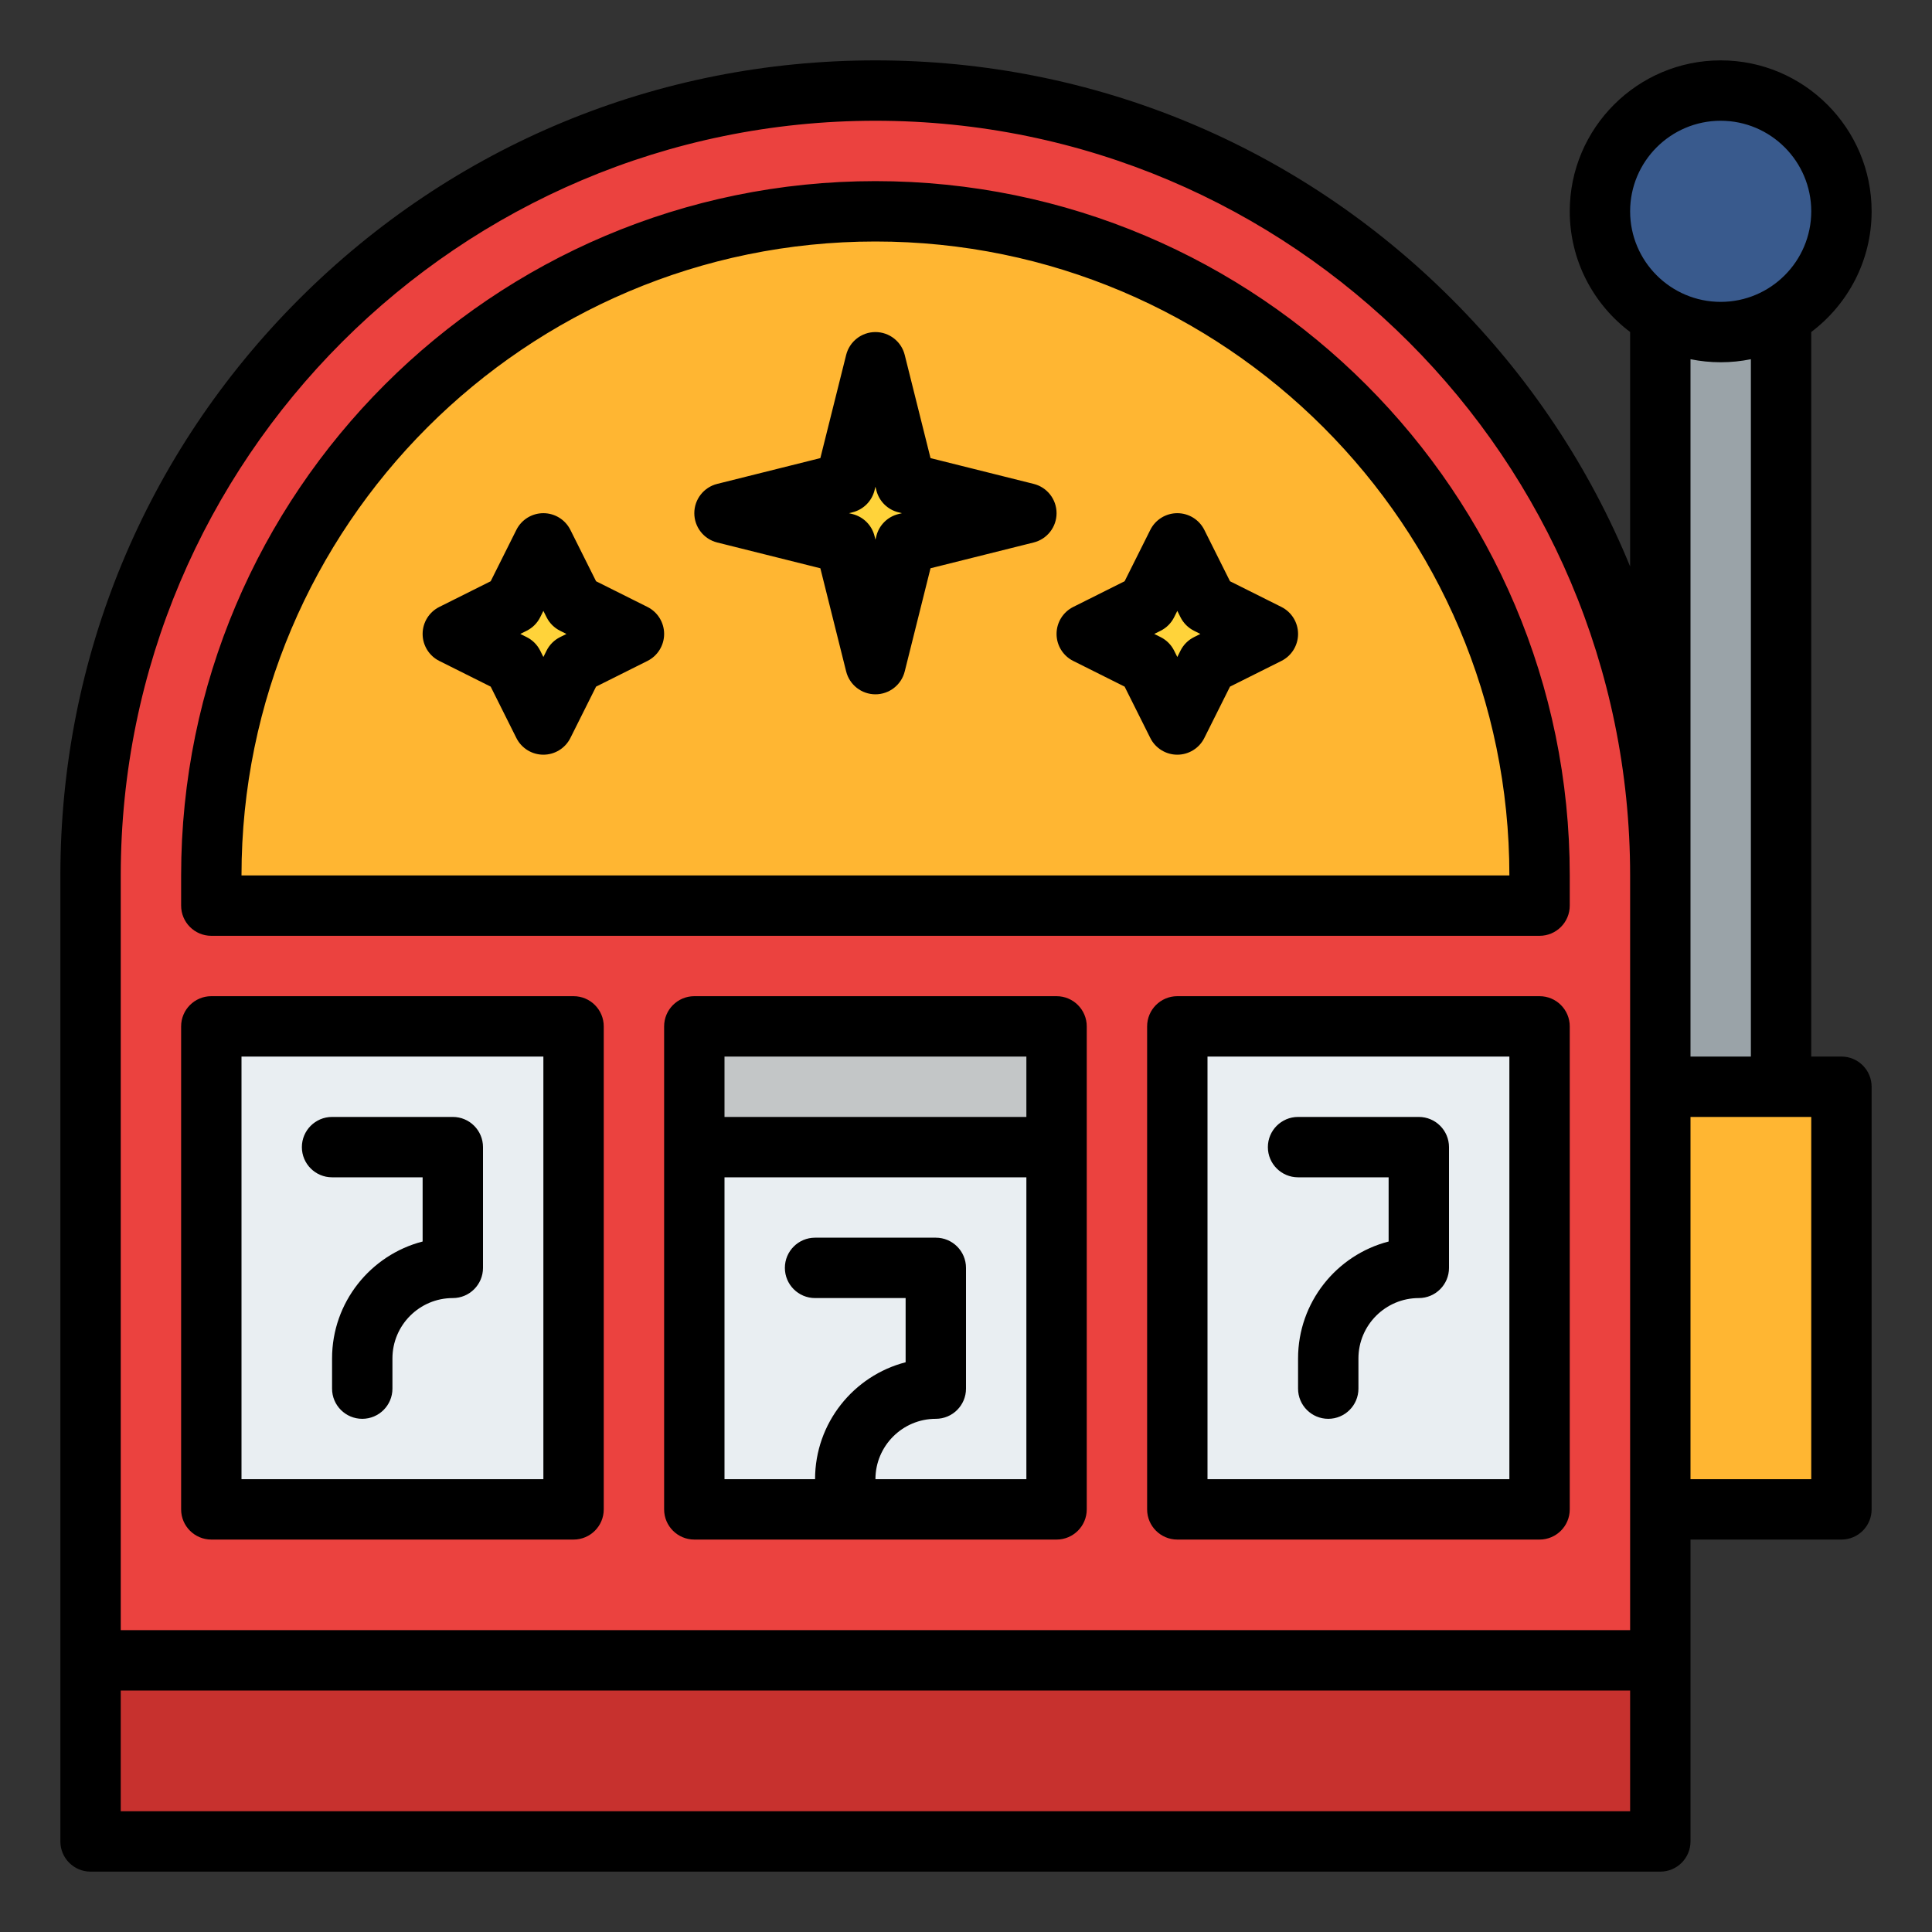 <svg id="Filled" height="512" viewBox="0 0 512 512" width="512" xmlns="http://www.w3.org/2000/svg"><rect x="0" y="0" width="512" height="512" fill="#333333" stroke="none"/><path d="m440 440h-416v-208c0-114.875 93.125-208 208-208 114.875 0 208 93.125 208 208z" fill="#eb423f"/><path d="m56 272h96v128h-96z" fill="#e9eef2"/><path d="m184 272h96v128h-96z" fill="#c3c6c7"/><path d="m312 272h96v128h-96z" fill="#e9eef2"/><path d="m24 440h416v48h-416z" fill="#c7312e"/><path d="m232 56c-97.202 0-176 78.798-176 176v8h352v-8c0-97.202-78.798-176-176-176z" fill="#ffb632"/><g fill="#ffd33a"><path d="m232 96-8 32-32 8 32 8 8 32 8-32 32-8-32-8z"/><path d="m136 160 8-16 8 16 16 8-16 8-8 16-8-16-16-8z"/><path d="m304 160 8-16 8 16 16 8-16 8-8 16-8-16-16-8z"/></g><path d="m184 304h96v96h-96z" fill="#e9eef2"/><path d="m440 56h32v232h-32z" fill="#9aa3a8"/><path d="m440 288h48v112h-48z" fill="#ffb632"/><circle cx="456" cy="56" fill="#395a8d" r="32"/><path d="m152 264h-96c-4.418 0-8 3.582-8 8v128c0 4.418 3.582 8 8 8h96c4.418 0 8-3.582 8-8v-128c0-4.418-3.582-8-8-8zm-8 128h-80v-112h80zm136-128h-96c-4.418 0-8 3.582-8 8v128c0 4.418 3.582 8 8 8h96c4.418 0 8-3.582 8-8v-128c0-4.418-3.582-8-8-8zm-8 16v16h-80v-16zm-40 112c0-8.822 7.178-16 16-16 4.418 0 8-3.582 8-8v-32c0-4.418-3.582-8-8-8h-32c-4.418 0-8 3.582-8 8s3.582 8 8 8h24v17.012c-13.787 3.562-24 16.104-24 30.988h-24v-80h80v80zm176-128h-96c-4.418 0-8 3.582-8 8v128c0 4.418 3.582 8 8 8h96c4.418 0 8-3.582 8-8v-128c0-4.418-3.582-8-8-8zm-8 128h-80v-112h80zm-168-344c-101.458 0-184 82.542-184 184v8c0 4.418 3.582 8 8 8h352c4.418 0 8-3.582 8-8v-8c0-101.458-82.542-184-184-184zm-168 184c0-92.636 75.364-168 168-168s168 75.364 168 168zm209.94-103.761-27.343-6.836-6.836-27.343c-.89-3.561-4.09-6.06-7.761-6.06s-6.871 2.499-7.761 6.06l-6.836 27.343-27.343 6.836c-3.561.891-6.06 4.09-6.06 7.761s2.499 6.871 6.06 7.761l27.343 6.836 6.836 27.343c.891 3.561 4.09 6.06 7.761 6.06s6.871-2.499 7.761-6.06l6.836-27.343 27.343-6.836c3.562-.891 6.06-4.09 6.06-7.761s-2.498-6.871-6.06-7.761zm-35.88 8c-2.866.717-5.104 2.955-5.821 5.821l-.239.955-.239-.956c-.717-2.866-2.955-5.104-5.821-5.821l-.955-.238.956-.239c2.866-.717 5.104-2.955 5.821-5.821l.239-.956.239.956c.717 2.866 2.955 5.104 5.821 5.821l.956.239zm-66.482 24.606-13.615-6.808-6.808-13.615c-1.355-2.71-4.125-4.422-7.155-4.422s-5.8 1.712-7.155 4.422l-6.808 13.615-13.615 6.808c-2.71 1.355-4.422 4.125-4.422 7.155s1.712 5.8 4.422 7.155l13.615 6.808 6.808 13.615c1.355 2.71 4.125 4.422 7.155 4.422s5.8-1.712 7.155-4.422l6.808-13.615 13.615-6.808c2.71-1.355 4.422-4.125 4.422-7.155s-1.712-5.8-4.422-7.155zm-23.156 8c-1.548.774-2.804 2.029-3.578 3.578l-.844 1.688-.845-1.689c-.774-1.548-2.029-2.804-3.578-3.578l-1.688-.844 1.689-.845c1.548-.774 2.804-2.029 3.578-3.578l.845-1.689.845 1.689c.774 1.548 2.029 2.804 3.578 3.578l1.689.845zm191.156-8-13.615-6.808-6.808-13.615c-1.355-2.71-4.125-4.422-7.155-4.422s-5.8 1.712-7.155 4.422l-6.808 13.615-13.615 6.808c-2.71 1.355-4.422 4.125-4.422 7.155s1.712 5.8 4.422 7.155l13.615 6.808 6.808 13.615c1.355 2.71 4.125 4.422 7.155 4.422s5.8-1.712 7.155-4.422l6.808-13.615 13.615-6.808c2.71-1.355 4.422-4.125 4.422-7.155s-1.712-5.8-4.422-7.155zm-23.156 8c-1.548.774-2.803 2.029-3.577 3.578l-.845 1.688-.845-1.689c-.774-1.548-2.029-2.804-3.577-3.578l-1.689-.844 1.689-.845c1.548-.774 2.803-2.029 3.577-3.578l.845-1.689.845 1.689c.774 1.548 2.029 2.804 3.577 3.578l1.689.845zm-236.422 135.155c0-4.418 3.582-8 8-8h32c4.418 0 8 3.582 8 8v32c0 4.418-3.582 8-8 8-8.822 0-16 7.178-16 16v8c0 4.418-3.582 8-8 8s-8-3.582-8-8v-8c0-14.883 10.213-27.426 24-30.988v-17.012h-24c-4.418 0-8-3.582-8-8zm256 0c0-4.418 3.582-8 8-8h32c4.418 0 8 3.582 8 8v32c0 4.418-3.582 8-8 8-8.822 0-16 7.178-16 16v8c0 4.418-3.582 8-8 8s-8-3.582-8-8v-8c0-14.883 10.214-27.426 24-30.988v-17.012h-24c-4.418 0-8-3.582-8-8zm152-24h-8v-192h-.028c9.725-7.304 16.028-18.929 16.028-32 0-22.056-17.944-40-40-40s-40 17.944-40 40c0 13.071 6.303 24.696 16.028 32h-.028v62.129c-10.721-26.194-26.648-50.248-47.265-70.865-40.797-40.796-95.04-63.264-152.735-63.264-57.696 0-111.938 22.468-152.735 63.265s-63.265 95.039-63.265 152.735v256c0 4.418 3.582 8 8 8h416c4.418 0 8-3.582 8-8v-80h40c4.418 0 8-3.582 8-8v-112c0-4.418-3.582-8-8-8zm-32-248c13.233 0 24 10.767 24 24s-10.767 24-24 24-24-10.767-24-24 10.767-24 24-24zm-8 63.195c2.586.527 5.261.805 8 .805s5.414-.278 8-.805v184.805h-16zm-416 136.805c0-110.28 89.72-200 200-200s200 89.72 200 200v200h-400zm0 248v-32h400v32zm448-88h-32v-96h32z"/></svg>